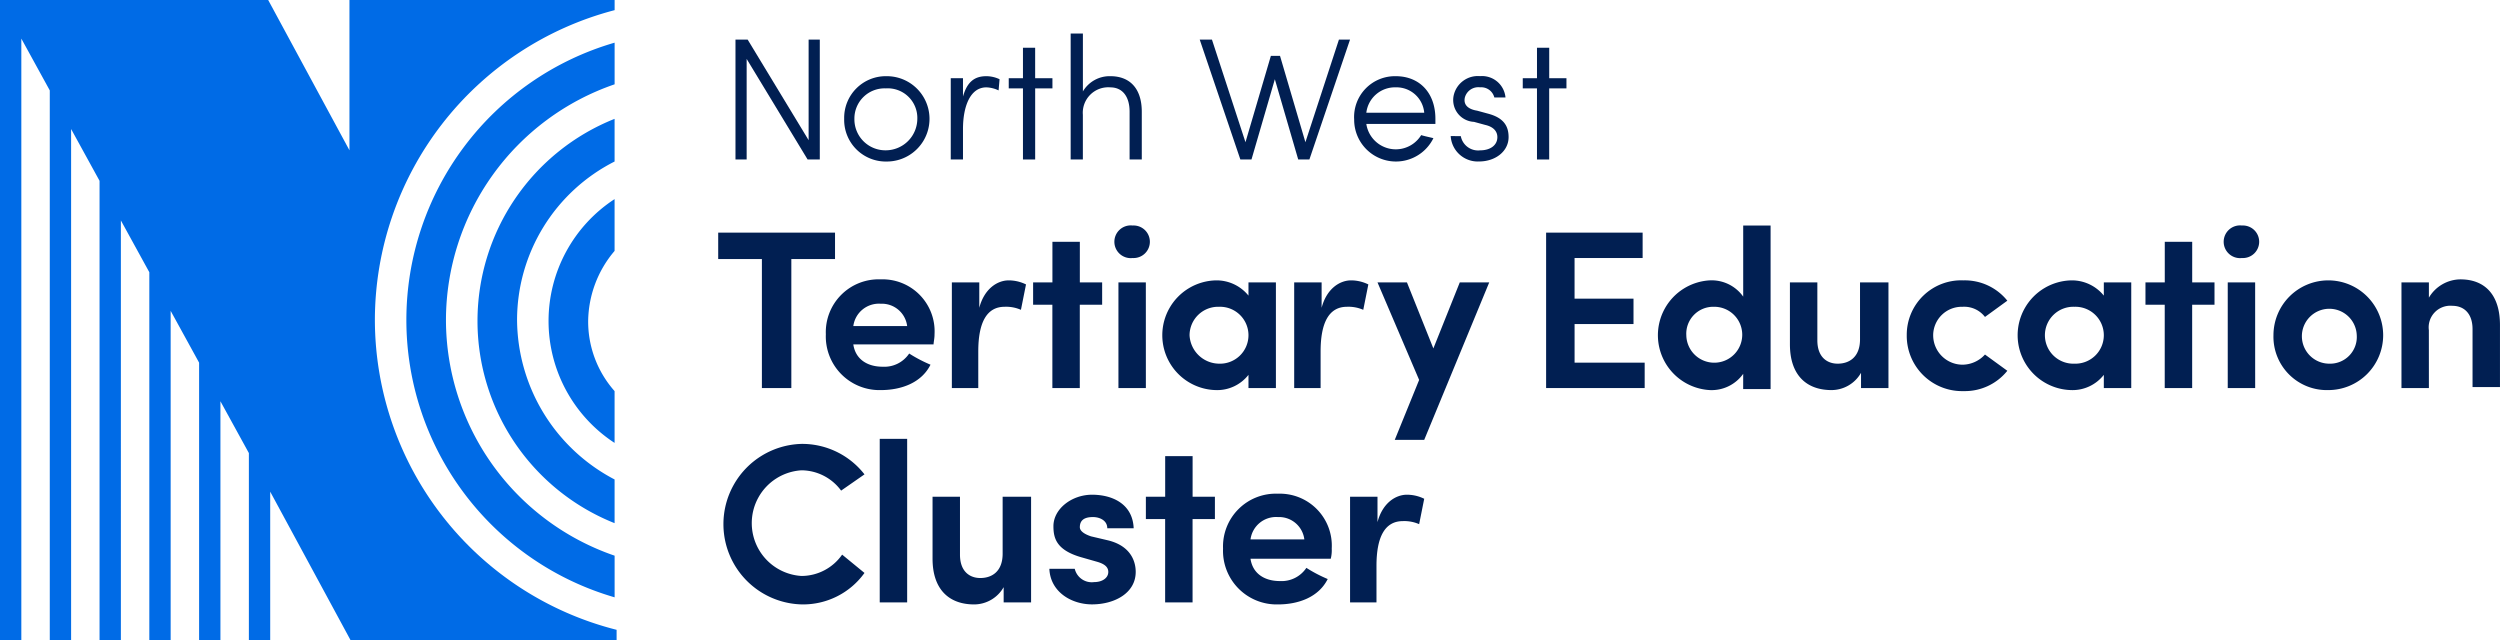 <svg id="logo-NWTEC-primary" xmlns="http://www.w3.org/2000/svg" width="286.089" height="73.237" viewBox="0 0 286.089 73.237">
  <g id="Group_1026" data-name="Group 1026" transform="translate(84.165 3.836)">
    <path id="Path_8487" data-name="Path 8487" d="M640.754,443.917l-6.975-11.509v11.509H632.5V430.2h1.395l6.975,11.509V430.2h1.279v13.717Z" transform="translate(-632.5 -429.502)" fill="#011f52"/>
    <path id="Path_8488" data-name="Path 8488" d="M643.2,438.682a4.767,4.767,0,0,1,4.882-4.882,4.882,4.882,0,1,1,0,9.765A4.767,4.767,0,0,1,643.2,438.682Zm8.37,0a3.385,3.385,0,0,0-3.6-3.487,3.452,3.452,0,0,0-3.6,3.487,3.548,3.548,0,0,0,3.6,3.6A3.622,3.622,0,0,0,651.57,438.682Z" transform="translate(-630.761 -428.917)" fill="#011f52"/>
    <path id="Path_8489" data-name="Path 8489" d="M659.164,435.427a3.5,3.5,0,0,0-1.4-.349c-1.86,0-2.674,2.209-2.674,4.766v3.487h-1.4v-9.3h1.4v2.093c.465-1.628,1.279-2.325,2.674-2.325a3.568,3.568,0,0,1,1.511.349Z" transform="translate(-629.055 -428.917)" fill="#011f52"/>
    <path id="Path_8490" data-name="Path 8490" d="M661.027,443.787V435.65H659.4v-1.163h1.627V431h1.395v3.487H664.4v1.163h-1.976v8.137Z" transform="translate(-628.129 -429.372)" fill="#011f52"/>
    <path id="Path_8491" data-name="Path 8491" d="M666.895,444.015h-1.4V429.6h1.4v6.626a3.553,3.553,0,0,1,3.139-1.744c2.325,0,3.6,1.511,3.6,4.069v5.464h-1.395v-5.464c0-1.744-.814-2.79-2.209-2.79a2.915,2.915,0,0,0-3.139,3.139v5.115Z" transform="translate(-627.138 -429.6)" fill="#011f52"/>
    <path id="Path_8492" data-name="Path 8492" d="M695.4,430.2l-4.65,13.717h-1.279l-2.674-9.184-2.674,9.184H682.85L678.2,430.2h1.4l3.836,11.741,2.906-9.881h1.046l2.906,9.881,3.836-11.741Z" transform="translate(-625.074 -429.502)" fill="#011f52"/>
    <path id="Path_8493" data-name="Path 8493" d="M693.4,438.682a4.673,4.673,0,0,1,4.766-4.882c2.674,0,4.534,1.86,4.534,4.882v.581h-7.905a3.409,3.409,0,0,0,6.278,1.279c.349.116.93.233,1.4.349a4.779,4.779,0,0,1-9.068-2.209Zm8.021-.7a3.183,3.183,0,0,0-3.255-2.906,3.3,3.3,0,0,0-3.371,2.906Z" transform="translate(-622.604 -428.917)" fill="#011f52"/>
    <path id="Path_8494" data-name="Path 8494" d="M704.062,440.659a2.016,2.016,0,0,0,2.209,1.627c1.163,0,1.976-.581,1.976-1.511,0-.581-.349-1.163-1.395-1.4l-1.279-.349a2.5,2.5,0,0,1-2.325-3.023,2.833,2.833,0,0,1,3.022-2.209,2.693,2.693,0,0,1,2.906,2.441H707.9a1.549,1.549,0,0,0-1.628-1.162,1.6,1.6,0,0,0-1.744,1.162c-.232,1.046.7,1.4,1.4,1.511l1.279.349c1.744.465,2.325,1.4,2.325,2.674,0,1.628-1.511,2.79-3.371,2.79a3.1,3.1,0,0,1-3.255-2.906Z" transform="translate(-621.06 -428.917)" fill="#011f52"/>
    <path id="Path_8495" data-name="Path 8495" d="M711.627,443.787V435.65H710v-1.163h1.628V431h1.4v3.487H715v1.163h-1.976v8.137Z" transform="translate(-619.907 -429.372)" fill="#011f52"/>
  </g>
  <path id="Path_8496" data-name="Path 8496" d="M603,462.918a36.69,36.69,0,0,1,27.435-35.456V426.3H600.09v17.2l-9.3-17.2H560.1v73.237h2.441v-68.82l3.255,5.929v62.891h2.441V441.064l3.255,5.929v52.545h2.441V451.526l3.255,5.929v42.082h2.441V461.872l3.255,5.929v31.736h2.441V472.218l3.255,5.929v21.39h2.441V482.565l9.184,16.972h30.457v-1.163A36.638,36.638,0,0,1,603,462.918Z" transform="translate(-560.1 -426.3)" fill="#006be6"/>
  <path id="Path_8497" data-name="Path 8497" d="M604.634,462.236a28.558,28.558,0,0,1,19.3-26.97V430.5a33.047,33.047,0,0,0,0,63.472v-4.766A28.557,28.557,0,0,1,604.634,462.236Z" transform="translate(-553.6 -425.617)" fill="#006be6"/>
  <path id="Path_8498" data-name="Path 8498" d="M611.634,461.017a20.348,20.348,0,0,1,11.16-18.135V438a24.9,24.9,0,0,0,0,46.267v-5A20.744,20.744,0,0,1,611.634,461.017Z" transform="translate(-552.463 -424.399)" fill="#006be6"/>
  <path id="Path_8499" data-name="Path 8499" d="M621.656,451.829V445.9a16.655,16.655,0,0,0,0,27.9v-5.929a12,12,0,0,1-3.023-8.021A12.6,12.6,0,0,1,621.656,451.829Z" transform="translate(-551.326 -423.115)" fill="#006be6"/>
  <path id="Path_8500" data-name="Path 8500" d="M630.8,449.2h13.369v3.023h-5v14.764H635.8V452.223h-5Z" transform="translate(-548.612 -422.579)" fill="#011f52"/>
  <path id="Path_8501" data-name="Path 8501" d="M653.722,461.24h-9.184c.233,1.627,1.511,2.557,3.371,2.557a3.407,3.407,0,0,0,3.022-1.511,16.17,16.17,0,0,0,2.441,1.279c-1.046,2.092-3.371,2.906-5.7,2.906a6.139,6.139,0,0,1-6.277-6.394,6.043,6.043,0,0,1,6.277-6.277,5.951,5.951,0,0,1,6.161,6.277C653.839,460.542,653.722,461.007,653.722,461.24Zm-3.022-2.093a2.914,2.914,0,0,0-3.022-2.557,2.952,2.952,0,0,0-3.139,2.557Z" transform="translate(-546.889 -421.831)" fill="#011f52"/>
  <path id="Path_8502" data-name="Path 8502" d="M656.939,466.222H653.8v-12.09h3.139v2.906c.581-2.209,2.093-3.139,3.371-3.139a4.5,4.5,0,0,1,1.976.465l-.581,2.906a4.229,4.229,0,0,0-1.86-.349c-2.092,0-3.022,1.86-3.022,5.115v4.185Z" transform="translate(-544.874 -421.815)" fill="#011f52"/>
  <path id="Path_8503" data-name="Path 8503" d="M667.147,454.75H669.7v2.558h-2.558v9.532h-3.139v-9.532H661.8V454.75h2.209V450.1h3.139Z" transform="translate(-543.575 -422.433)" fill="#011f52"/>
  <path id="Path_8504" data-name="Path 8504" d="M671.892,448.5a1.863,1.863,0,1,1,0,3.72,1.873,1.873,0,1,1,0-3.72Zm1.511,18.6h-3.139V455.01H673.4Z" transform="translate(-542.275 -422.693)" fill="#011f52"/>
  <path id="Path_8505" data-name="Path 8505" d="M684.381,464.711a4.547,4.547,0,0,1-3.72,1.744,6.279,6.279,0,0,1,0-12.555,4.7,4.7,0,0,1,3.72,1.744v-1.511h3.139v12.09h-3.139Zm-3.371-1.279a3.257,3.257,0,1,0,0-6.51,3.273,3.273,0,0,0-3.371,3.255A3.421,3.421,0,0,0,681.01,463.432Z" transform="translate(-541.511 -421.815)" fill="#011f52"/>
  <path id="Path_8506" data-name="Path 8506" d="M690.639,466.222H687.5v-12.09h3.139v2.906c.581-2.209,2.092-3.139,3.371-3.139a4.5,4.5,0,0,1,1.976.465l-.581,2.906a4.229,4.229,0,0,0-1.86-.349c-2.093,0-3.022,1.86-3.022,5.115v4.185Z" transform="translate(-539.399 -421.815)" fill="#011f52"/>
  <path id="Path_8507" data-name="Path 8507" d="M701.047,472.119h-3.371l2.79-6.859L695.7,454.1h3.371l3.023,7.556,3.022-7.556h3.371Z" transform="translate(-538.066 -421.783)" fill="#011f52"/>
  <path id="Path_8508" data-name="Path 8508" d="M712.3,449.2h11.044v2.906h-7.789v4.65H722.3v2.906h-6.743v4.418h8.021v2.906H712.3Z" transform="translate(-535.369 -422.579)" fill="#011f52"/>
  <path id="Path_8509" data-name="Path 8509" d="M733.065,465.472a4.433,4.433,0,0,1-3.836,1.86,6.288,6.288,0,0,1,0-12.555,4.433,4.433,0,0,1,3.836,1.86V448.5H736.2v18.716h-3.139Zm-3.371-7.672a3.085,3.085,0,0,0-3.139,3.255,3.2,3.2,0,1,0,3.139-3.255Z" transform="translate(-533.581 -422.693)" fill="#011f52"/>
  <path id="Path_8510" data-name="Path 8510" d="M744.437,454.1h3.139v12.09h-3.139v-1.744a3.9,3.9,0,0,1-3.371,1.976c-2.906,0-4.766-1.744-4.766-5.231V454.1h3.139v6.626c0,1.976,1.163,2.674,2.325,2.674,1.279,0,2.558-.7,2.558-2.79V454.1Z" transform="translate(-531.469 -421.783)" fill="#011f52"/>
  <path id="Path_8511" data-name="Path 8511" d="M754.31,453.9a6.233,6.233,0,0,1,5,2.325l-2.558,1.86a2.992,2.992,0,0,0-2.557-1.162,3.273,3.273,0,0,0-3.371,3.255,3.372,3.372,0,0,0,3.371,3.371,3.521,3.521,0,0,0,2.557-1.163l2.558,1.86a6.233,6.233,0,0,1-5,2.325,6.328,6.328,0,0,1-6.51-6.394A6.232,6.232,0,0,1,754.31,453.9Z" transform="translate(-529.6 -421.815)" fill="#011f52"/>
  <path id="Path_8512" data-name="Path 8512" d="M768.581,464.711a4.547,4.547,0,0,1-3.72,1.744,6.279,6.279,0,0,1,0-12.555,4.7,4.7,0,0,1,3.72,1.744v-1.511h3.139v12.09h-3.139Zm-3.371-1.279a3.257,3.257,0,1,0,0-6.51,3.257,3.257,0,1,0,0,6.51Z" transform="translate(-527.829 -421.815)" fill="#011f52"/>
  <path id="Path_8513" data-name="Path 8513" d="M776.647,454.75H779.2v2.558h-2.557v9.532h-3.139v-9.532H771.3V454.75h2.209V450.1h3.139Z" transform="translate(-525.782 -422.433)" fill="#011f52"/>
  <path id="Path_8514" data-name="Path 8514" d="M781.092,448.5a1.863,1.863,0,1,1,0,3.72,1.873,1.873,0,1,1,0-3.72Zm1.511,18.6h-3.139V455.01H782.6Z" transform="translate(-524.531 -422.693)" fill="#011f52"/>
  <path id="Path_8515" data-name="Path 8515" d="M783.9,460.177a6.277,6.277,0,1,1,6.277,6.277A6.108,6.108,0,0,1,783.9,460.177Zm9.532,0a3.141,3.141,0,1,0-3.139,3.255A3.055,3.055,0,0,0,793.432,460.177Z" transform="translate(-523.735 -421.815)" fill="#011f52"/>
  <path id="Path_8516" data-name="Path 8516" d="M799.639,466.239H796.5v-12.09h3.139v1.744a4.248,4.248,0,0,1,3.6-2.093c2.79,0,4.534,1.744,4.534,5.231v7.091h-3.139V459.5c0-1.744-.93-2.674-2.325-2.674a2.474,2.474,0,0,0-2.674,2.79Z" transform="translate(-521.687 -421.831)" fill="#011f52"/>
  <path id="Path_8517" data-name="Path 8517" d="M647.459,484.764a8.652,8.652,0,0,1-7.208,3.6,9.187,9.187,0,0,1,0-18.367,9.037,9.037,0,0,1,7.208,3.487l-2.674,1.86a5.668,5.668,0,0,0-4.534-2.325,6.056,6.056,0,0,0,0,12.09,5.679,5.679,0,0,0,4.65-2.441Z" transform="translate(-548.531 -419.199)" fill="#011f52"/>
  <path id="Path_8518" data-name="Path 8518" d="M646.7,469.5h3.139v18.716H646.7Z" transform="translate(-546.028 -419.28)" fill="#011f52"/>
  <path id="Path_8519" data-name="Path 8519" d="M660.037,475.2h3.139v12.09h-3.139v-1.744a3.9,3.9,0,0,1-3.371,1.976c-2.906,0-4.766-1.744-4.766-5.231V475.2h3.139v6.626c0,1.976,1.162,2.674,2.325,2.674,1.279,0,2.557-.7,2.557-2.79V475.2Z" transform="translate(-545.183 -418.354)" fill="#011f52"/>
  <path id="Path_8520" data-name="Path 8520" d="M663.865,478.6c0-1.976,2.093-3.6,4.417-3.6s4.65,1.046,4.766,3.836h-3.022c0-.93-.93-1.279-1.628-1.279-.814,0-1.511.233-1.511,1.162,0,.465.581.814,1.279,1.046l1.976.465c2.79.7,3.139,2.674,3.139,3.6,0,2.441-2.441,3.72-5,3.72-2.325,0-4.766-1.4-4.882-4.069h2.906A2,2,0,0,0,668.515,485c.93,0,1.628-.465,1.628-1.162,0-.581-.465-.93-1.279-1.163l-1.627-.465C664.214,481.394,663.865,480,663.865,478.6Z" transform="translate(-543.315 -418.387)" fill="#011f52"/>
  <path id="Path_8521" data-name="Path 8521" d="M678.247,475.85H680.8v2.557h-2.557v9.532h-3.139v-9.532H672.9V475.85h2.209V471.2h3.139Z" transform="translate(-541.771 -419.004)" fill="#011f52"/>
  <path id="Path_8522" data-name="Path 8522" d="M692.822,482.34h-9.184c.233,1.627,1.511,2.557,3.371,2.557a3.407,3.407,0,0,0,3.023-1.511,16.16,16.16,0,0,0,2.441,1.279c-1.046,2.092-3.371,2.906-5.7,2.906a6.139,6.139,0,0,1-6.277-6.394,6.042,6.042,0,0,1,6.277-6.277,5.951,5.951,0,0,1,6.161,6.277A3.947,3.947,0,0,1,692.822,482.34Zm-3.022-2.209a2.914,2.914,0,0,0-3.022-2.557,2.951,2.951,0,0,0-3.139,2.557Z" transform="translate(-540.536 -418.403)" fill="#011f52"/>
  <path id="Path_8523" data-name="Path 8523" d="M696.139,487.322H693v-12.09h3.139v2.906c.581-2.209,2.093-3.139,3.371-3.139a4.5,4.5,0,0,1,1.976.465l-.581,2.906a4.23,4.23,0,0,0-1.86-.349c-2.092,0-3.022,1.86-3.022,5.115v4.185Z" transform="translate(-538.505 -418.387)" fill="#011f52"/>
</svg>
